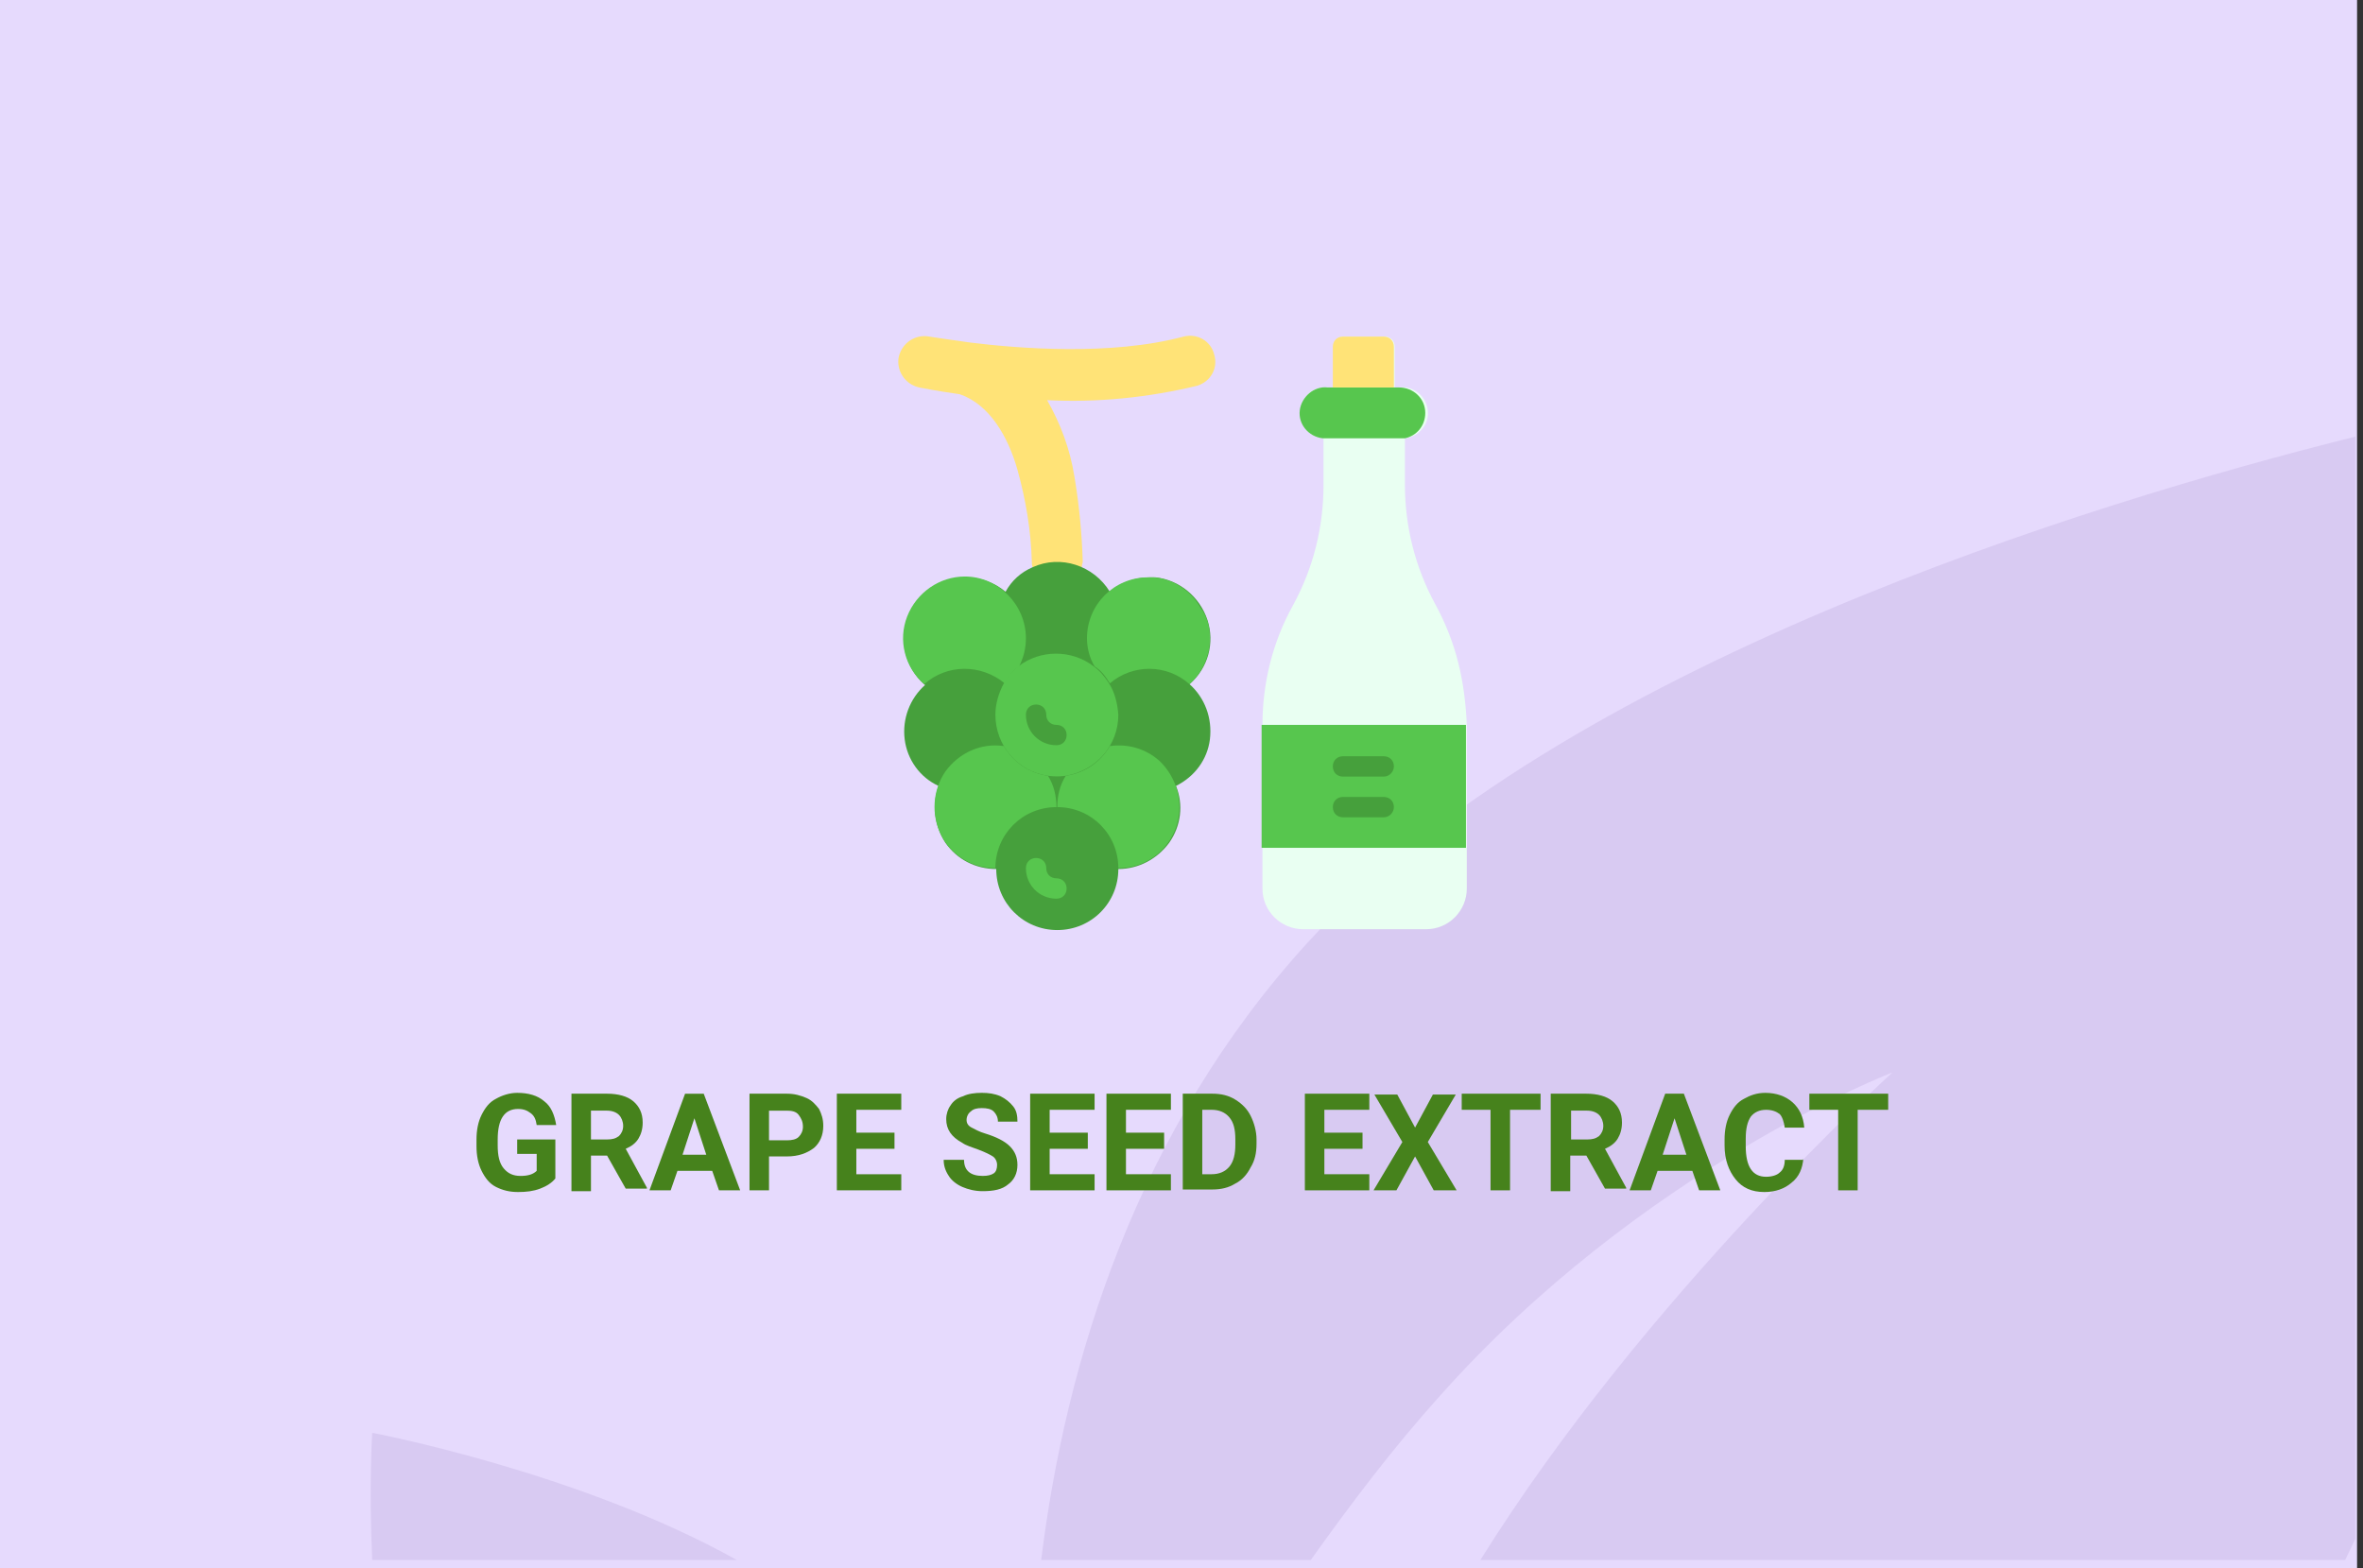 <?xml version="1.0" encoding="utf-8"?>
<!-- Generator: Adobe Illustrator 16.0.4, SVG Export Plug-In . SVG Version: 6.00 Build 0)  -->
<!DOCTYPE svg PUBLIC "-//W3C//DTD SVG 1.1//EN" "http://www.w3.org/Graphics/SVG/1.1/DTD/svg11.dtd">
<svg version="1.1" id="Слой_1" xmlns="http://www.w3.org/2000/svg" xmlns:xlink="http://www.w3.org/1999/xlink" x="0px" y="0px"
	 width="278.7px" height="185px" viewBox="0 0 278.7 185" enable-background="new 0 0 278.7 185" xml:space="preserve">
<rect x="0" y="0" width="278.7" height="185" fill="#333333" stroke="none"/>
<g id="Rectangle_756_1_" enable-background="new    ">
	<g id="Rectangle_756">
		<g>
			<rect fill="#E6DAFD" width="278" height="185"/>
		</g>
	</g>
</g>
<g id="Rectangle_757_copy_1_" enable-background="new    ">
	<g id="Rectangle_757_copy">
		<g>
			<path fill="#D8CAF2" d="M43.9,184h43c-18.6-10.4-43-15-43-15S43.5,175.2,43.9,184z M154.299,111.1
				C134,133.3,125.7,160.6,122.8,184h31.8c4.699-6.6,9.699-13.2,15-19.1c24-27.101,53.6-38.4,53.6-38.4S194,152.9,174.6,184h102
				c0.4-0.8,0.8-1.7,1.199-2.5v-130C246.1,59.4,184.1,78.5,154.299,111.1z"/>
		</g>
	</g>
</g>
<g>
	<path fill="#46821C" d="M65.5,139c-0.4,0.5-1,0.9-1.8,1.2c-0.8,0.3-1.6,0.399-2.6,0.399s-1.8-0.199-2.6-0.6s-1.3-1.1-1.7-1.9
		c-0.4-0.8-0.6-1.8-0.6-2.899v-0.8c0-1.101,0.2-2.101,0.6-2.9c0.4-0.8,0.9-1.5,1.7-1.9c0.7-0.399,1.6-0.699,2.5-0.699
		c1.3,0,2.4,0.3,3.2,1c0.8,0.6,1.2,1.6,1.4,2.8h-2.3c-0.1-0.7-0.3-1.101-0.7-1.4s-0.8-0.5-1.5-0.5c-0.8,0-1.4,0.3-1.8,0.9
		c-0.4,0.6-0.6,1.5-0.6,2.7v0.699c0,1.2,0.2,2.101,0.7,2.7c0.5,0.601,1.1,0.9,2,0.9s1.5-0.2,1.9-0.601v-2H61V134.4h4.5V139z"/>
	<path fill="#46821C" d="M71.6,136.3h-1.9v4.2h-2.3V129h4.2c1.3,0,2.4,0.3,3.1,0.9c0.7,0.6,1.1,1.399,1.1,2.5
		c0,0.8-0.2,1.399-0.5,1.899c-0.3,0.5-0.8,0.9-1.5,1.2l2.5,4.6v0.101h-2.5L71.6,136.3z M69.7,134.4h1.9c0.6,0,1-0.101,1.4-0.4
		c0.3-0.3,0.5-0.7,0.5-1.2s-0.2-1-0.5-1.3s-0.8-0.5-1.4-0.5h-1.9V134.4z"/>
	<path fill="#46821C" d="M84,138.1h-4.1l-0.8,2.301h-2.5l4.2-11.4H83l4.3,11.4h-2.5L84,138.1z M80.5,136.2h2.8l-1.4-4.3L80.5,136.2z
		"/>
	<path fill="#46821C" d="M90.7,136.4v4h-2.3V129h4.4c0.9,0,1.6,0.2,2.3,0.5c0.7,0.3,1.1,0.8,1.5,1.3c0.3,0.601,0.5,1.2,0.5,2
		c0,1.101-0.4,2-1.1,2.601c-0.8,0.6-1.8,1-3.2,1H90.7z M90.7,134.5h2.1c0.6,0,1.1-0.1,1.4-0.4c0.3-0.3,0.5-0.699,0.5-1.199
		c0-0.601-0.2-1-0.5-1.4c-0.3-0.4-0.8-0.5-1.4-0.5h-2.1V134.5z"/>
	<path fill="#46821C" d="M105.5,135.5H101v3h5.3v1.9h-7.6V129h7.6v1.9H101v2.699h4.5V135.5z"/>
	<path fill="#46821C" d="M117.6,137.4c0-0.4-0.2-0.801-0.5-1c-0.3-0.2-0.9-0.5-1.7-0.801c-0.8-0.3-1.5-0.5-1.9-0.8
		c-1.3-0.7-1.9-1.6-1.9-2.8c0-0.6,0.2-1.2,0.5-1.6c0.3-0.5,0.8-0.9,1.5-1.101c0.6-0.3,1.4-0.399,2.2-0.399c0.8,0,1.5,0.1,2.2,0.399
		c0.6,0.3,1.1,0.7,1.5,1.2s0.5,1.1,0.5,1.8h-2.3c0-0.5-0.2-0.899-0.5-1.2c-0.3-0.3-0.8-0.399-1.4-0.399c-0.6,0-1,0.1-1.3,0.399
		c-0.3,0.2-0.5,0.601-0.5,1c0,0.4,0.2,0.7,0.6,0.9s0.9,0.5,1.6,0.7c1.3,0.399,2.3,0.899,2.9,1.5c0.6,0.6,0.9,1.3,0.9,2.2
		c0,1-0.4,1.8-1.1,2.3c-0.7,0.6-1.7,0.8-3,0.8c-0.9,0-1.7-0.2-2.4-0.5s-1.3-0.8-1.6-1.3c-0.4-0.601-0.6-1.2-0.6-1.9h2.4
		c0,1.3,0.8,1.9,2.2,1.9c0.6,0,1-0.101,1.3-0.3C117.5,138.2,117.6,137.8,117.6,137.4z"/>
	<path fill="#46821C" d="M128.3,135.5h-4.5v3h5.3v1.9h-7.6V129h7.6v1.9h-5.3v2.699h4.5V135.5z"/>
	<path fill="#46821C" d="M137.3,135.5h-4.5v3h5.3v1.9h-7.6V129h7.6v1.9h-5.3v2.699h4.5V135.5z"/>
	<path fill="#46821C" d="M139.5,140.4V129h3.5c1,0,1.899,0.2,2.699,0.7c0.801,0.5,1.4,1.1,1.801,1.899
		c0.399,0.801,0.699,1.801,0.699,2.801v0.5c0,1.1-0.199,2-0.699,2.8c-0.4,0.8-1,1.5-1.801,1.899c-0.8,0.5-1.699,0.7-2.699,0.7h-3.5
		V140.4z M141.799,130.9v7.6h1.101c0.899,0,1.601-0.3,2.101-0.9c0.5-0.6,0.699-1.5,0.699-2.6v-0.6c0-1.2-0.199-2-0.699-2.601
		c-0.5-0.6-1.201-0.899-2.101-0.899H141.799z"/>
	<path fill="#46821C" d="M160.7,135.5h-4.5v3h5.301v1.9H153.9V129h7.601v1.9H156.2v2.699h4.5V135.5z"/>
	<path fill="#46821C" d="M166.9,133l2.101-3.9h2.699l-3.3,5.601l3.399,5.7H169.1l-2.2-4l-2.2,4H162l3.399-5.7l-3.3-5.601h2.699
		L166.9,133z"/>
	<path fill="#46821C" d="M181.6,130.9h-3.5v9.5h-2.301v-9.5H172.4V129h9.3v1.9H181.6z"/>
	<path fill="#46821C" d="M187.1,136.3h-1.9v4.2h-2.3V129h4.2c1.3,0,2.4,0.3,3.1,0.9c0.7,0.6,1.1,1.399,1.1,2.5
		c0,0.8-0.199,1.399-0.5,1.899c-0.299,0.5-0.799,0.9-1.5,1.2l2.5,4.6v0.101h-2.5L187.1,136.3z M185.299,134.4h1.9
		c0.6,0,1-0.101,1.4-0.4c0.3-0.3,0.5-0.7,0.5-1.2s-0.2-1-0.5-1.3c-0.301-0.3-0.801-0.5-1.4-0.5h-1.9V134.4z"/>
	<path fill="#46821C" d="M199.6,138.1h-4.1L194.7,140.4h-2.5l4.2-11.4h2.2l4.3,11.4h-2.5L199.6,138.1z M196.1,136.2h2.8l-1.399-4.3
		L196.1,136.2z"/>
	<path fill="#46821C" d="M212.7,136.6c-0.1,1.2-0.5,2.2-1.4,2.9c-0.799,0.7-1.899,1.1-3.199,1.1c-1.5,0-2.6-0.5-3.4-1.5
		c-0.8-1-1.3-2.3-1.3-4V134.4c0-1.101,0.2-2.101,0.601-2.9c0.399-0.8,0.899-1.5,1.699-1.9c0.7-0.399,1.5-0.699,2.5-0.699
		c1.301,0,2.4,0.399,3.2,1.1s1.3,1.7,1.399,3H210.5c-0.101-0.7-0.301-1.3-0.601-1.6c-0.399-0.301-0.899-0.5-1.601-0.5
		c-0.799,0-1.399,0.3-1.799,0.8c-0.4,0.6-0.601,1.399-0.601,2.6v0.9c0,1.2,0.2,2.1,0.601,2.7c0.399,0.6,1,0.899,1.799,0.899
		c0.701,0,1.301-0.2,1.601-0.5c0.399-0.3,0.601-0.8,0.601-1.5h2.199V136.6z"/>
	<path fill="#46821C" d="M222.6,130.9h-3.5v9.5h-2.301v-9.5H213.4V129h9.3v1.9H222.6z"/>
</g>
<g transform="translate(0 -1)">
	<path id="Shape" fill="#E9FFF2" d="M172,79.2c-0.601-2.4-1.5-4.7-2.701-6.9c-2.399-4.4-3.6-9.2-3.6-14.2v-5.4
		c1.7-0.2,2.9-1.7,2.7-3.3c-0.2-1.7-1.7-2.9-3.3-2.7h-0.6v-4.8c0-0.7-0.5-1.2-1.201-1.2H158.5c-0.701,0-1.201,0.5-1.201,1.2v4.8
		h-0.6c-1.699-0.2-3.199,1-3.3,2.7c-0.2,1.7,1,3.2,2.7,3.3v5.5c0,5-1.2,9.8-3.6,14.2c-2.4,4.3-3.601,9.2-3.601,14.1v19.3
		c0,2.7,2.2,4.8,4.8,4.8h14.5c2.7,0,4.801-2.199,4.801-4.8V86.5C172.9,84.1,172.6,81.6,172,79.2z"/>
	<path fill="#FFE377" d="M127.6,67.8c0-0.2,0.1-0.4,0.1-0.6c-0.1-3.2-0.4-6.4-0.9-9.5l-0.1-0.6l0.1,0.6l-0.1-0.6
		c-0.5-3.1-1.6-6.1-3.2-8.9c5.9,0.3,11.9-0.3,17.7-1.7c1.6-0.5,2.5-2.1,2-3.7c-0.4-1.6-2-2.5-3.6-2.1c-8.6,2.3-19.5,1.4-25.2,0.7
		c-2.9-0.4-4.8-0.7-4.8-0.7c-1.6-0.3-3.2,0.7-3.6,2.4c-0.3,1.6,0.7,3.2,2.4,3.6c0.1,0,1.9,0.4,4.8,0.8c3.5,1.2,5.7,5,6.8,8.9
		c1,3.6,1.6,7.2,1.7,10.9c0,0.2,0,0.4,0.1,0.6h5.8V67.8z"/>
	<path fill="#57C64E" d="M168.1,49.7c0,1.5-1,2.7-2.4,3H156c-1.701-0.2-2.9-1.7-2.701-3.3c0.201-1.6,1.701-2.9,3.301-2.7h8.4
		C166.7,46.7,168.1,48,168.1,49.7z"/>
	<path id="Rectangle-path" fill="#57C64E" d="M148.799,86.5H172.9V101h-24.101V86.5z"/>
	<path fill="#FFE377" d="M164.4,41.9v4.8h-7.2v-4.8c0-0.7,0.5-1.2,1.2-1.2h4.8C163.9,40.7,164.4,41.2,164.4,41.9z"/>
	<path fill="#46A03C" d="M163.2,92.6h-4.8c-0.7,0-1.2-0.5-1.2-1.2c0-0.7,0.5-1.2,1.2-1.2h4.8c0.7,0,1.2,0.5,1.2,1.2
		C164.4,92,163.9,92.6,163.2,92.6z"/>
	<path fill="#46A03C" d="M163.2,97.4h-4.8c-0.7,0-1.2-0.5-1.2-1.2s0.5-1.2,1.2-1.2h4.8c0.7,0,1.2,0.5,1.2,1.2
		C164.4,96.8,163.9,97.4,163.2,97.4z"/>
	<path fill="#46A03C" d="M140.299,81.7c2.201-1.9,3-4.9,2.101-7.6c-0.899-2.7-3.3-4.7-6.1-5c-0.2,0-0.5,0-0.7,0
		c-1.7,0-3.4,0.6-4.7,1.7c-1.9-3.1-5.8-4.4-9.1-2.9c-1.4,0.6-2.5,1.6-3.2,2.9c-1.3-1.1-3-1.7-4.7-1.7c-3,0-5.7,1.8-6.8,4.7
		c-1.1,2.8-0.3,6,2,8c-1.8,1.6-2.7,4-2.4,6.4c0.3,2.4,1.8,4.5,4,5.5c-0.8,2.2-0.5,4.7,0.8,6.7c1.4,2,3.6,3.1,6,3.1
		c0,4,3.2,7.2,7.2,7.2s7.2-3.2,7.2-7.2c2.4,0,4.6-1.2,6-3.1c1.4-2,1.7-4.5,0.8-6.7c2.2-1.1,3.7-3.1,4-5.5
		C143,85.7,142.1,83.3,140.299,81.7L140.299,81.7z"/>
	<g>
		<path fill="#57C64E" d="M142.7,76.3c0,2.1-0.9,4-2.4,5.4c-2.699-2.4-6.699-2.4-9.399-0.1c-0.5-0.8-1-1.5-1.8-2
			c-0.6-1-0.9-2.2-0.9-3.3c0-4,3.2-7.2,7.2-7.2c0.2,0,0.5,0,0.7,0c2.3,0.2,4.4,1.6,5.5,3.6C142.4,73.7,142.7,75,142.7,76.3
			L142.7,76.3z"/>
		<path fill="#57C64E" d="M124.6,107c-2,0-3.6-1.6-3.6-3.6c0-0.7,0.5-1.2,1.2-1.2c0.7,0,1.2,0.5,1.2,1.2
			c0,0.699,0.5,1.199,1.2,1.199c0.7,0,1.2,0.5,1.2,1.2S125.3,107,124.6,107z"/>
		<path fill="#57C64E" d="M124.6,96.2c-4,0-7.2,3.2-7.2,7.2c-2.7,0-5.2-1.5-6.4-3.9s-1-5.3,0.5-7.5c1.6-2.2,4.2-3.4,6.9-3
			c1.1,1.9,3,3.2,5.2,3.5C124.3,93.6,124.6,94.9,124.6,96.2z"/>
		<path fill="#57C64E" d="M139.1,96.2c0,4-3.2,7.2-7.2,7.2c0-4-3.2-7.2-7.2-7.2c0-1.3,0.3-2.6,1-3.7c2.2-0.3,4.1-1.6,5.2-3.5
			c2.1-0.3,4.2,0.3,5.8,1.7C138.2,92.1,139.1,94.1,139.1,96.2z"/>
		<path fill="#57C64E" d="M131.9,85.3c0,3.6-2.6,6.6-6.2,7.2c-0.7,0.1-1.4,0.1-2.1,0c-3.6-0.5-6.2-3.6-6.2-7.2c0-1.3,0.4-2.6,1-3.7
			c0.4-0.8,1-1.4,1.7-2c2.6-2,6.3-2,8.9,0c0.7,0.5,1.3,1.2,1.8,2C131.5,82.7,131.8,84,131.9,85.3L131.9,85.3z"/>
	</g>
	<path fill="#46A03C" d="M124.6,88.9c-2,0-3.6-1.6-3.6-3.6c0-0.7,0.5-1.2,1.2-1.2c0.7,0,1.2,0.5,1.2,1.2c0,0.7,0.5,1.2,1.2,1.2
		c0.7,0,1.2,0.5,1.2,1.2C125.8,88.4,125.3,88.9,124.6,88.9z"/>
	<path fill="#57C64E" d="M121,76.3c0,1.2-0.3,2.3-0.8,3.3c-0.7,0.5-1.3,1.2-1.7,2c-2.8-2.3-6.8-2.3-9.5,0.1c-2.3-2-3.1-5.2-2-8
		c1.1-2.8,3.8-4.7,6.8-4.7C117.7,69,121,72.3,121,76.3z"/>
</g>
</svg>
